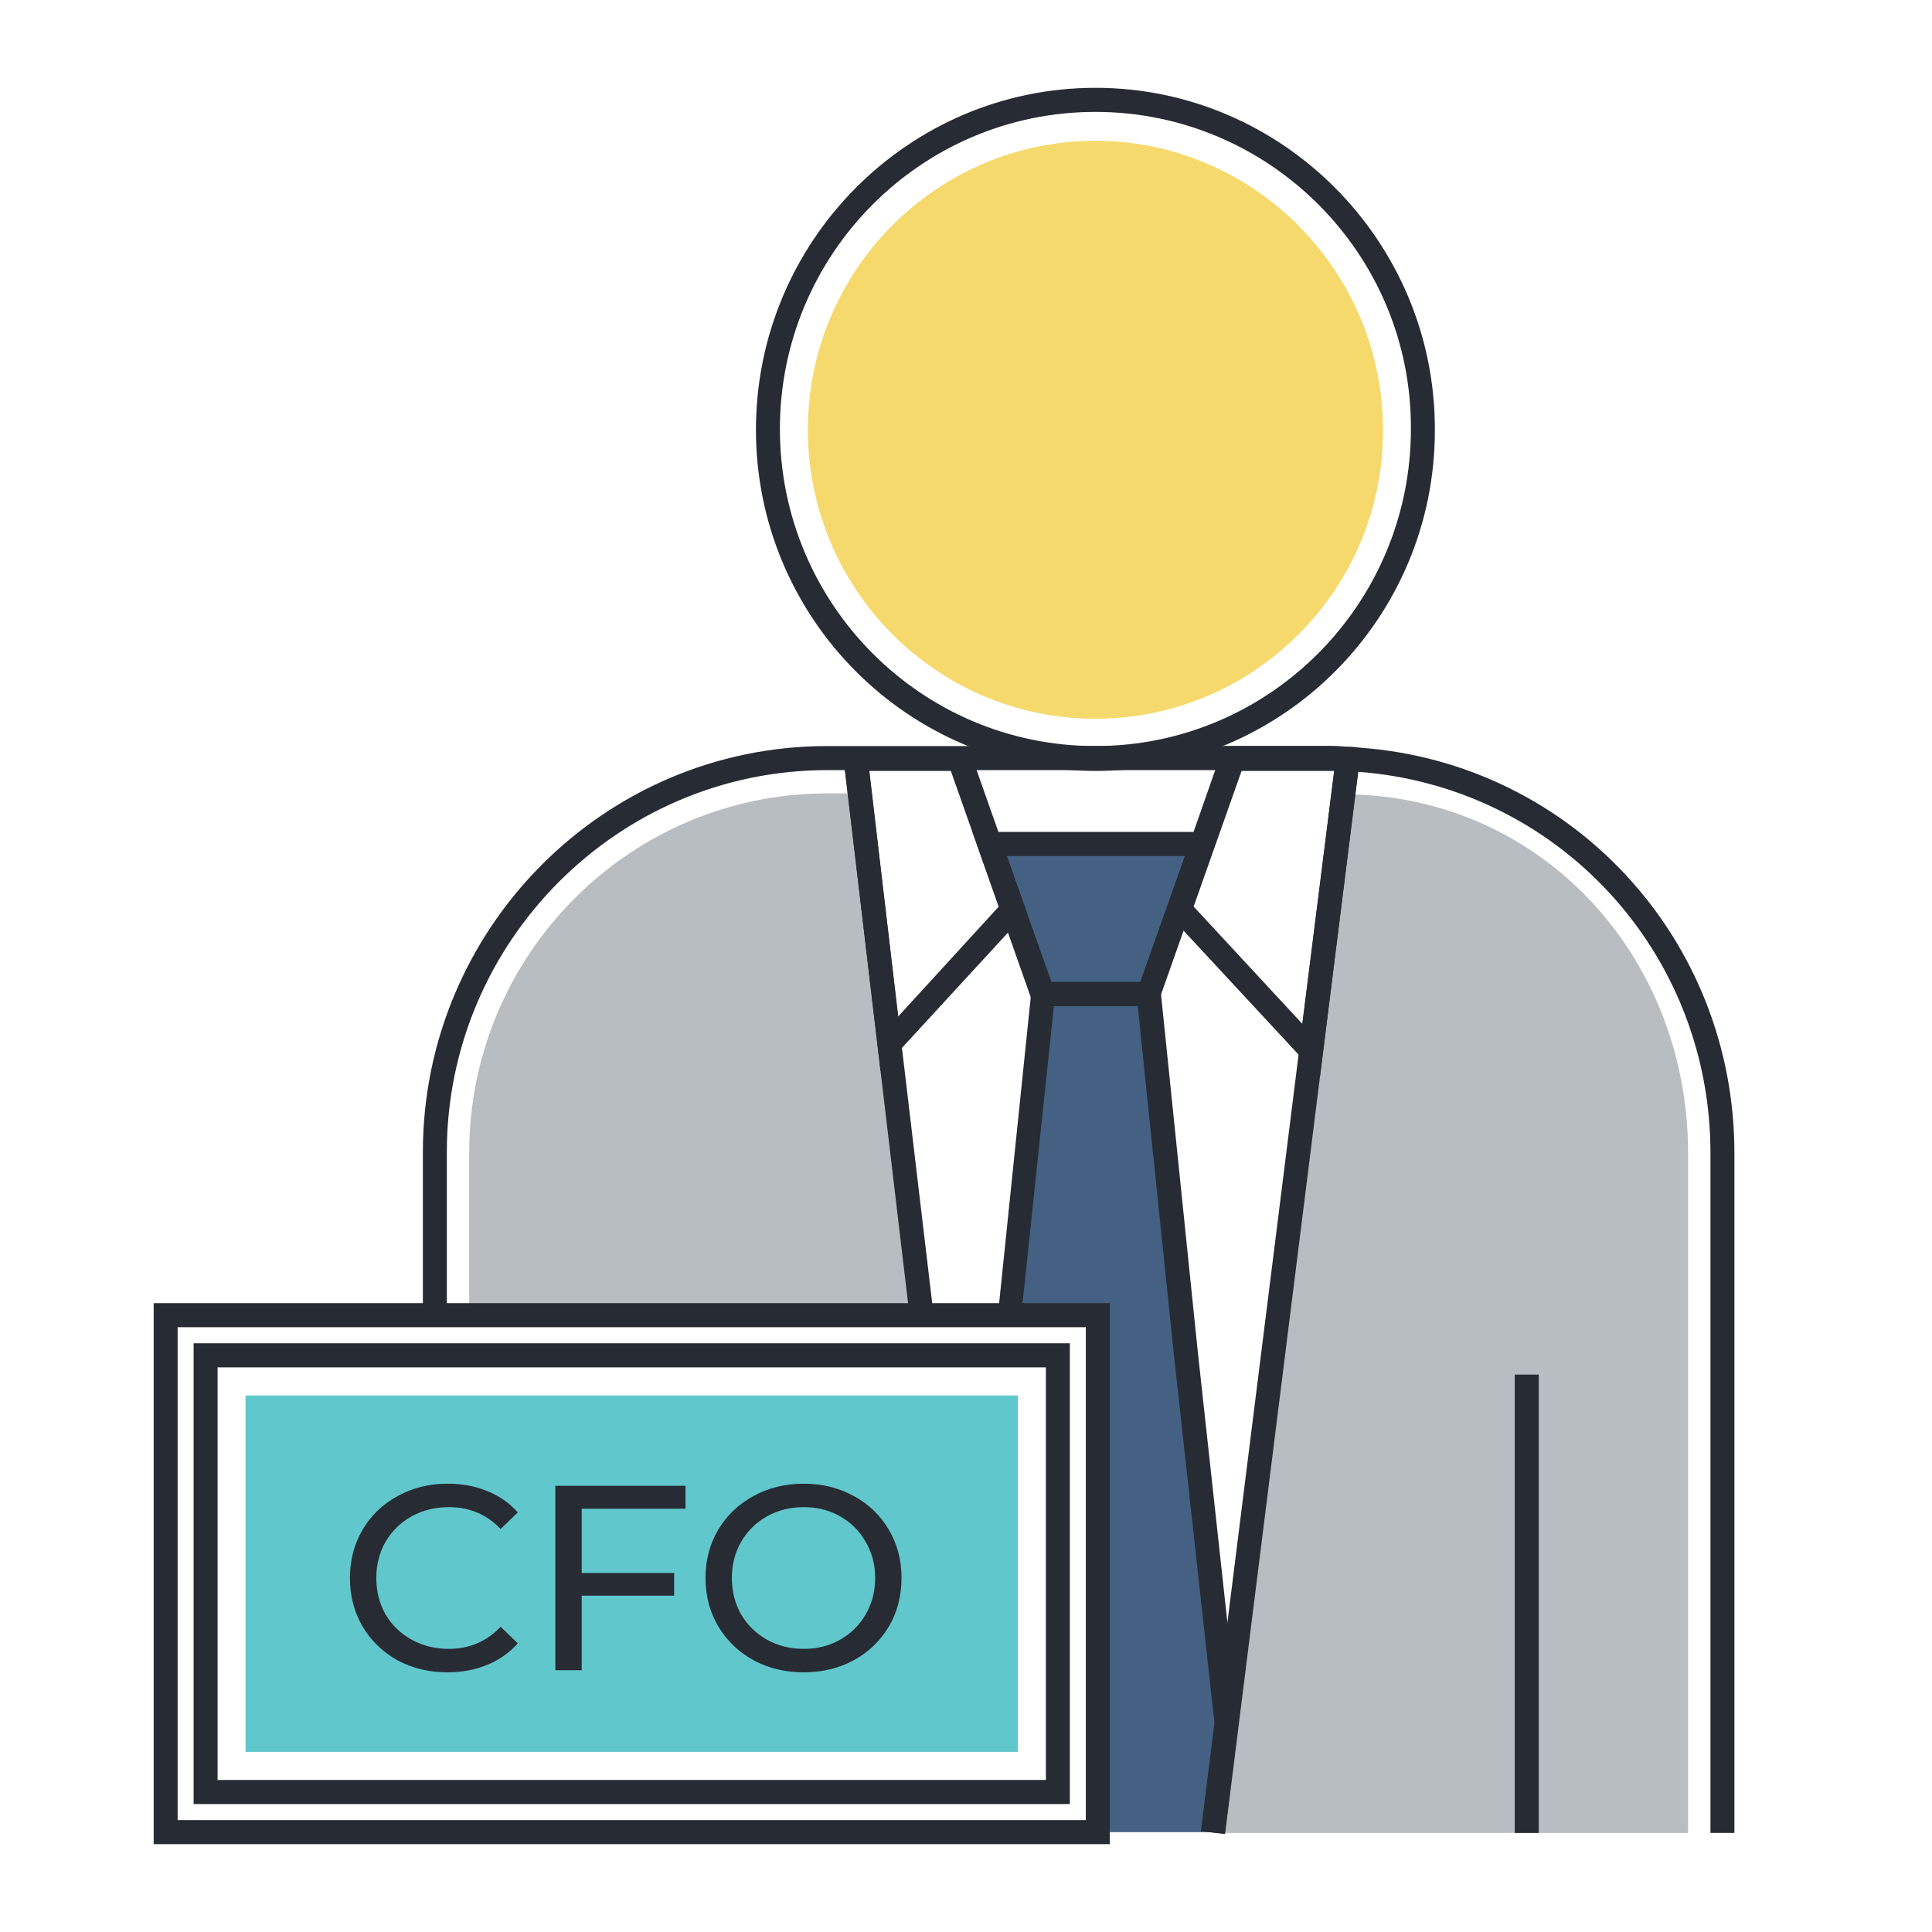 <?xml version="1.0" encoding="UTF-8"?> <svg xmlns="http://www.w3.org/2000/svg" width="88" height="88" viewBox="0 0 88 88" fill="none"><g clip-path="url(#clip0_412_3)"><path d="M76.889 52.519C76.889 43.488 70.122 36.175 61.136 36.175V36.249L55.242 83.488H76.889V52.519V52.519Z" fill="#B8BDC1"></path><path d="M39.162 36.139L41.963 59.905H21.371V52.519C21.371 43.488 28.684 36.139 37.67 36.139H39.162V36.139Z" fill="#B8BDC1"></path><path d="M39.162 36.139L41.964 59.905L39.162 36.139Z" fill="#446183"></path><path d="M61.136 36.212L59.681 47.876L55.861 78.479L55.242 83.452H50.003V59.905H46.001L47.493 45.28L46.111 41.404L46.038 41.185L45.092 38.442H54.697L53.678 41.404L52.295 45.28L54.005 61.55L55.861 78.479L59.681 47.876L61.136 36.212Z" fill="#446183"></path><path d="M49.894 35.115C41.344 35.115 34.432 28.132 34.432 19.576C34.432 10.984 41.381 4 49.894 4C58.407 4 65.356 10.984 65.356 19.539C65.393 28.132 58.444 35.115 49.894 35.115ZM49.894 5.097C41.963 5.097 35.523 11.569 35.523 19.539C35.523 27.51 41.963 33.982 49.894 33.982C57.825 33.982 64.265 27.51 64.265 19.539C64.301 11.569 57.825 5.097 49.894 5.097Z" fill="#272B34"></path><path d="M49.894 32.739C42.654 32.739 36.797 26.815 36.797 19.576C36.797 12.3 42.691 6.413 49.894 6.413C57.098 6.413 62.992 12.336 62.992 19.576C63.028 26.815 57.134 32.739 49.894 32.739Z" fill="#F5D96C"></path><path d="M79 52.519V83.488H77.909V52.519C77.909 43.305 70.887 35.81 61.828 35.152C61.646 35.152 61.5 35.115 61.318 35.115C61.1 35.115 60.918 35.079 60.736 35.079H37.67C28.138 35.079 20.352 42.903 20.352 52.483V59.868H19.261V52.483C19.261 42.282 27.52 33.982 37.67 33.982H60.591C60.845 33.982 61.1 33.982 61.355 34.018C61.537 34.018 61.755 34.018 61.937 34.055C71.578 34.75 79 42.757 79 52.519Z" fill="#272B34"></path><path d="M70.087 62.611H68.995V83.488H70.087V62.611Z" fill="#272B34"></path><path d="M52.696 45.828H47.093L44.292 37.894H55.498L52.696 45.828ZM47.894 44.731H51.932L53.97 38.991H45.856L47.894 44.731Z" fill="#272B34"></path><path d="M55.789 83.525L54.697 83.415L55.316 78.479L53.46 61.623L51.823 45.828H48.003L46.511 59.978L45.456 59.868L47.02 44.731H52.769L52.878 45.243L54.552 61.514L56.407 78.479L55.789 83.525Z" fill="#272B34"></path><path d="M40.108 48.79L38.361 34.018H44.11L46.766 41.55L40.108 48.79ZM39.598 35.115L40.908 46.303L45.492 41.294L43.309 35.115H39.598Z" fill="#272B34"></path><path d="M61.391 34.018C61.136 34.018 60.882 33.982 60.627 33.982H55.752L55.351 35.079L53.096 41.514L59.135 48.022L60.117 49.082L61.864 35.152L61.937 34.64L62.009 34.091C61.791 34.055 61.573 34.018 61.391 34.018ZM59.317 46.633L54.369 41.294L56.552 35.115H60.772L59.317 46.633Z" fill="#272B34"></path><path d="M39.512 34.482L38.428 34.611L41.432 59.954L42.516 59.824L39.512 34.482Z" fill="#272B34"></path><path d="M60.846 34.499L54.716 83.401L55.799 83.538L61.929 34.636L60.846 34.499Z" fill="#272B34"></path><path d="M50.549 84H7V59.356H50.549V84ZM8.091 82.903H49.458V60.453H8.091V82.903Z" fill="#272B34"></path><path d="M48.73 82.172H8.819V61.185H48.73V82.172ZM9.911 81.075H47.639V62.282H9.911V81.075Z" fill="#272B34"></path><path d="M46.365 63.561H11.184V79.795H46.365V63.561Z" fill="#60C7CC"></path><path d="M20.38 76.172C19.54 76.172 18.779 75.988 18.099 75.62C17.427 75.244 16.899 74.732 16.515 74.084C16.131 73.428 15.94 72.692 15.94 71.876C15.94 71.06 16.131 70.328 16.515 69.68C16.899 69.024 17.431 68.512 18.111 68.144C18.791 67.768 19.552 67.58 20.392 67.58C21.047 67.58 21.648 67.692 22.192 67.916C22.735 68.132 23.2 68.456 23.584 68.888L22.803 69.644C22.172 68.98 21.384 68.648 20.439 68.648C19.816 68.648 19.252 68.788 18.747 69.068C18.244 69.348 17.848 69.736 17.559 70.232C17.279 70.72 17.14 71.268 17.14 71.876C17.14 72.484 17.279 73.036 17.559 73.532C17.848 74.02 18.244 74.404 18.747 74.684C19.252 74.964 19.816 75.104 20.439 75.104C21.375 75.104 22.163 74.768 22.803 74.096L23.584 74.852C23.2 75.284 22.732 75.612 22.18 75.836C21.636 76.06 21.035 76.172 20.38 76.172Z" fill="#272B34"></path><path d="M26.495 68.72V71.648H30.707V72.68H26.495V76.076H25.295V67.676H31.223V68.72H26.495Z" fill="#272B34"></path><path d="M36.611 76.172C35.763 76.172 34.999 75.988 34.319 75.62C33.639 75.244 33.103 74.728 32.711 74.072C32.327 73.416 32.135 72.684 32.135 71.876C32.135 71.068 32.327 70.336 32.711 69.68C33.103 69.024 33.639 68.512 34.319 68.144C34.999 67.768 35.763 67.58 36.611 67.58C37.451 67.58 38.211 67.768 38.891 68.144C39.571 68.512 40.103 69.024 40.487 69.68C40.871 70.328 41.063 71.06 41.063 71.876C41.063 72.692 40.871 73.428 40.487 74.084C40.103 74.732 39.571 75.244 38.891 75.62C38.211 75.988 37.451 76.172 36.611 76.172ZM36.611 75.104C37.227 75.104 37.779 74.964 38.267 74.684C38.763 74.404 39.151 74.02 39.431 73.532C39.719 73.036 39.863 72.484 39.863 71.876C39.863 71.268 39.719 70.72 39.431 70.232C39.151 69.736 38.763 69.348 38.267 69.068C37.779 68.788 37.227 68.648 36.611 68.648C35.995 68.648 35.435 68.788 34.931 69.068C34.435 69.348 34.043 69.736 33.755 70.232C33.475 70.72 33.335 71.268 33.335 71.876C33.335 72.484 33.475 73.036 33.755 73.532C34.043 74.02 34.435 74.404 34.931 74.684C35.435 74.964 35.995 75.104 36.611 75.104Z" fill="#272B34"></path></g><defs><clipPath id="clip0_412_3"><rect width="72" height="80" fill="white" transform="translate(7 4)"></rect></clipPath></defs></svg> 